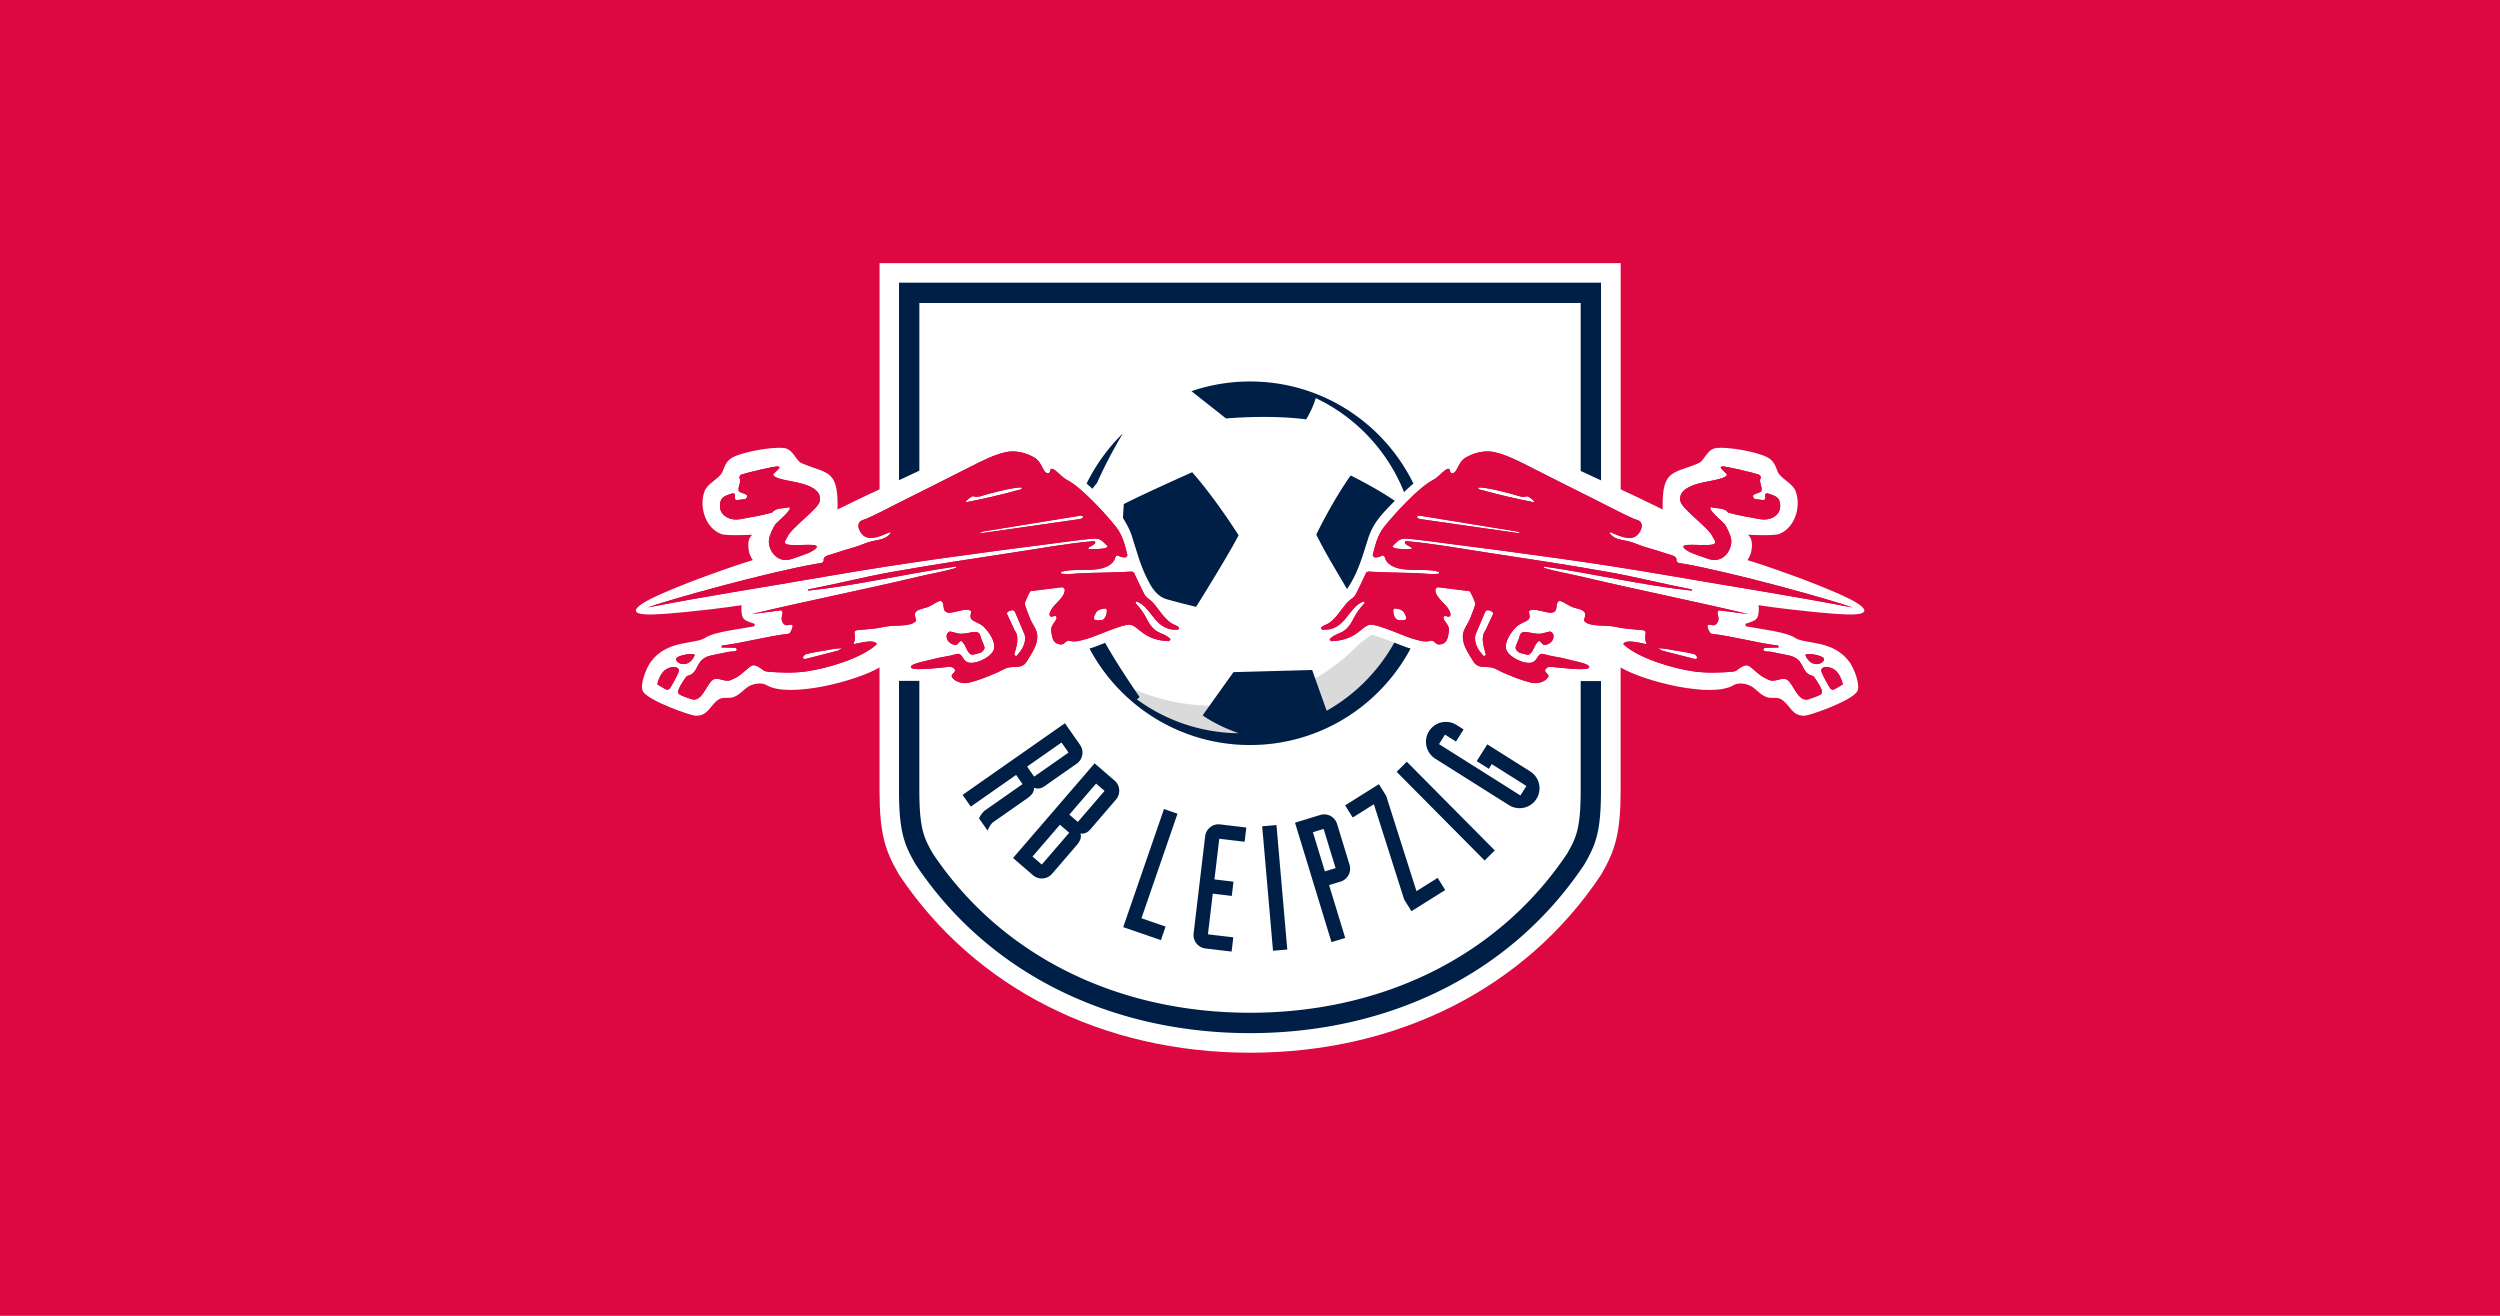 <svg id="svg3" version="1.1" viewBox="0 0 950 500" xmlns="http://www.w3.org/2000/svg">
    <path id="path1" class="mono" d="m0 500h950v-500h-950z" style="fill:#dd0741"/>
    <path id="path2-6" class="mono" transform="matrix(.625 0 0 .625 182.23 99.706)" d="m243.2 0.47v137.54c-6.38 2.84-20.162 9.591-25.672 12.261 0.17-0.9 0.172-1.969 0.172-1.969 0.15-22.73-6.652-19.65-21.871-26.21-3.8-1.64-4.988-8.752-11.148-9.292-7.3-0.63-23.881 2.259-30.441 5.569-4.06 2.06-5.03 5.062-6.51 8.882-1.55 4.03-9.149 7.047-10.929 11.867-3.41 9.21 0.311 22.22 10.011 26 3.42 1.33 19.19 0.463 19.19 0.463-2.9 1.63-3.15 6.868-1.9 11.348 0.45 1.74 2.028 4.091 2.028 4.091s-3.129 1.028-4.669 1.428c0 0-36.139 11.73-56.929 21.89 0 0-24.921 11.71 5.979 9.47 1.5 0 24.662-1.789 48.822-5.379l-0.15 1.359c-0.03 7.81 1.667 7.771 8.157 10.001l-0.209 1.438c-8.14 1.65-24.318 3.262-29.948 7.032-6.17 4.13-23.031 0.928-33.151 14.708-2.66 3.62-7.091 14.61-4.491 18.19 4.27 5.84 28.711 14.391 31.901 14.461 7.64 0.17 8.421-6.091 13.811-9.801 2.59-1.79 5.687-0.588 8.557-1.338 4.32-1.15 6.72-5.08 10.52-7.06 2.22-1.14 6.981-2.242 10.011-0.472 13.42 8.26 54.56-2.218 68.84-10.658v74.528c0 26.53 3.37 36.679 11.43 50.709l0.672 1.1c45.85 68.57 123.56 107.89 213.2 107.9 89.65 0 167.28-39.218 212.99-107.59l0.688-1.072c8.2-14.28 11.62-24.53 11.62-51.05v-74.519c14.28 8.44 55.42 18.921 68.84 10.661 3.03-1.77 7.791-0.671 10.011 0.469 3.8 1.97 6.199 5.91 10.529 7.06 2.87 0.76 5.97-0.449 8.56 1.341 5.39 3.7 6.181 9.958 13.811 9.798 3.19-0.07 27.628-8.618 31.898-14.458 2.61-3.58-1.818-14.58-4.488-18.19-10.11-13.77-26.981-10.581-33.151-14.711-5.63-3.76-21.811-5.379-29.951-7.029l-0.209-1.441c6.49-2.24 8.19-2.191 8.16-10.001l-0.15-1.36c24.16 3.59 47.322 5.379 48.822 5.379 30.93 2.24 5.998-9.47 5.998-9.47-20.78-10.17-56.92-21.887-56.92-21.887-1.55-0.41-4.669-1.431-4.669-1.431s1.578-2.341 2.028-4.091c1.25-4.49 1.003-9.718-1.897-11.348 0 0 15.77 0.871 19.19-0.459 9.7-3.78 13.418-16.79 10.008-26-1.78-4.82-9.37-7.84-10.929-11.87-1.48-3.82-2.45-6.822-6.51-8.882-6.55-3.31-23.138-6.209-30.438-5.569-6.16 0.54-7.341 7.652-11.151 9.292-15.23 6.56-22.018 3.479-21.868 26.21 0 0-1e-3 1.069 0.169 1.969-5.51-2.67-19.289-9.421-25.669-12.261v-137.55zm369.36 114.47c1.521-0.02 3.031 0.12 4.488 0.438 7.15 1.56 14.54 5.357 21.05 8.657 14.31 7.26 28.639 14.481 42.999 21.631 6.79 3.39 13.612 7.121 20.562 10.151 1.63 0.71 3.998 0.97 4.747 2.9 1 2.56-1.2 6.319-3.3 7.729-4.44 2.95-11.249-0.692-15.489-2.382l-0.719 0.422c3.13 3.94 6.668 4.03 11.148 4.96 3.55 0.73 7.112 2.609 10.642 3.619 4.82 1.37 9.56 2.869 14.33 4.419 1.99 0.64 5.281 1.112 4.751 4.032 0.68 1.62 2.489 1.39 3.879 1.65 30.41 5.24 89.972 21.929 103.18 26.669-38.88-7.48-63.91-11.141-111.22-19.331-44.86-7.77-90.342-13.819-135.49-19.609-7.84-0.99-15.77-2.152-23.64-2.882-5.05-0.48-5.899 1.241-9.379 4.541 0.01 2.23 9.361 1.63 11.461 1.85 0.33-0.26 0.31-0.701 0.1-1.031-1.49-0.81-3.032-1.438-4.132-2.788l0.522-1.131c16.44 1.41 33.009 4.451 49.309 6.951 24.98 3.83 50.049 7.56 74.919 12.03 16.69 3.01 33.18 7.249 49.85 10.429v0.719c-30.14-3.2-59.86-10.449-89.88-14.649l-0.109 0.819c7.26 2.25 14.811 3.41 22.181 5.16 34.02 8.07 68.352 14.88 102.38 23-6.02-0.85-12.042-1.608-18.062-2.378-2.29 1.4 0.571 3.85-0.619 6.71-2.04 4.94-5.991 0.291-6.401 2.791-0.16 0.97 1.139 4.138 2.169 4.738 13.71 1.62 27.151 5.521 40.861 7.242l0.2 1.128-8.56 0.2s-0.831 0.9-0.8 0.9c0.15 1.87 3.1 1.219 4.401 1.469 4.83 0.9 6.019 1.3 10.829 2.2 10.69 2.03 7.159 10.56 14.639 12.47 0.78 0.2 1.231 0.901 1.891 1.841 1.84 3.06 5.42 7.639 3.3 9.379-0.76 0.75-6.351 2.68-7.651 3.05-6.43 1.81-8.949-9.69-12.989-11.97-3.3-1.86-7.321 2.281-11.561-0.109-6.22-2.38-9.709-8.111-12.698-8.61-2.19-0.35-6.262 3.091-6.282 3.041-0.69 0.6-1.71 0.789-2.86 0.878-7.64 0.63-15.699 0.881-23.319-0.209-12.45-1.78-33.461-7.878-42.721-16.508 1.2-3.5 11.689-0.37 14.239 0-2.38-5 0.84-7.22-1.75-8.46l-10.739-1.031c-3.17-0.29-6.409-1.21-9.629-1.55-3.24-0.35-6.69-0.159-9.87-0.619-1.97-0.28-5.181-0.881-6.191-2.791 0.28-1.55 1.399-3.581 0.309-5.051-1.37-1.84-5.04-2.228-7.12-2.988-2.81-1.03-5.068-3.109-7.948-3.919-3.27 1-0.421 6.06-4.241 7.12-3.53 0.97-12.149-3.601-14.439-0.731 0.01 1.54 1.057 3.871-0.413 5.051-2.32 1.86-5.189 2.211-7.538 4.651-2.99 3.09-7.179 8.908-5.879 13.508 1.36 4.79 12.548 10.112 16.718 7.442 2.77-1.76 2.521-5.731 6.401-4.541 4.56 1.39 9.28 1.71 13.83 3 3.77 1.05 9.059 1.85 12.489 3.5 0.52 0.26 1.422 1.12 0.822 1.76-1.78 1.91-18.771-0.149-22.081-0.519-1.55-0.17-2.919-0.252-4.019 1.028-2.07 2.41 2.618 3.072 1.228 5.272-1.9 3-6.888 4.077-10.108 3.297-5.88-1.43-12.09-3.95-17.63-6.37-1.76-0.79-3.692-2.019-5.482-2.619-4.37-1.43-9.18 0.931-12.18-4.019-2.72-4.46-6.35-9.472-6.401-14.852-0.04-4.39 2.741-7.149 4.341-10.939 0.57-1.38 3.351-8.359 3.3-9.389-0.04-0.68-2.95-7.453-3.61-7.532l-19.09-2.369c-0.37-0.05-1.471 0.758-1.55 1.128-0.8 3.86 5.05 8.392 7.12 11.042 0.78 1 2.39 3.641 1.96 4.951-0.71 2.18-3.819-1.142-4.219 1.338-0.29 1.75 3.72 4.512 3.3 7.742-0.35 2.69-0.53 6.641-3.3 7.951-4.61 2.17-5.019-1.58-7.129-1.65-0.83-0.04-2.122 0.468-3.082 0.488-2.87 0.05-5.55-0.878-8.27-1.628-5.42-1.5-21.83-9.19-26.21-8.57-5.13 0.71-8.001 9.56-23.731 10.02l-0.828-1.241c5.34-5.18 9.298-1.751 14.858-13.011 1.48-3 4.031-6.397 6.391-8.757 0.11-0.48-0.089-1.041-0.609-1.141-9.52 3.36-10.961 18.278-25.181 17.118l-0.719-0.828c0.63-1.58 3.451-2.121 4.851-3.091 4.68-3.25 7.387-8.3 11.117-12.47 1.37-1.53 3.27-2.618 4.56-4.038 0.84-0.92 6.133-12.26 7.023-14.23l1.138-0.622c9.62 0.53 19.252 0.65 28.872 0.9 4.18 0.11 9.579 0.961 13.649 0.441 0.62-0.07 0.749-0.571 0.619-1.131-9.1-3.07-25.728 1.832-31.988-6.598-0.85-1.13-0.709-3.1-2.269-3.5-1.65 0.81-3.38 1.578-5.26 1.128l-0.831-1.128c1.44-5.99 3-12.3 6.91-17.23 6.19-7.82 21.239-24.281 29.819-28.591 3.84-1.93 8.591-8.698 10.111-6.288-0.06 0.83 0.391 1.569 0.931 2.169 3.76 0.76 3.64-6.371 8.67-9.401 3.81-2.295 8.489-3.774 13.052-3.835zm-288.11 0.013c4.562 0.06 9.245 1.54 13.055 3.835 5.02 3.04 4.91 10.158 8.67 9.398 0.54-0.6 1.002-1.339 0.931-2.169 1.52-2.41 6.258 4.361 10.108 6.291 8.57 4.32 23.632 20.768 29.822 28.588 3.9 4.93 5.47 11.24 6.91 17.23l-0.831 1.131c-1.88 0.45-3.61-0.321-5.26-1.131-1.56 0.39-1.418 2.36-2.278 3.5-6.26 8.43-22.892 3.531-31.992 6.601-0.14 0.56-1e-3 1.058 0.619 1.128 4.08 0.52 9.482-0.331 13.652-0.441 9.62-0.26 19.259-0.367 28.869-0.897l1.141 0.619c0.9 1.97 6.18 13.3 7.02 14.23 1.28 1.42 3.19 2.511 4.56 4.041 3.73 4.17 6.44 9.227 11.12 12.467 1.41 0.97 4.231 1.501 4.851 3.091l-0.722 0.831c-14.22 1.16-15.659-13.75-25.209-17.13-0.52 0.1-0.719 0.661-0.609 1.141 2.36 2.36 4.911 5.757 6.391 8.757 5.57 11.26 9.518 7.841 14.867 13.011l-0.828 1.241c-15.73-0.46-18.601-9.31-23.731-10.02-4.38-0.61-20.79 7.08-26.21 8.57-2.72 0.74-5.4 1.669-8.27 1.628-0.96-0.02-2.262-0.528-3.082-0.488-2.11 0.07-2.519 3.83-7.129 1.65-2.77-1.31-2.961-5.261-3.3-7.951-0.41-3.23 3.6-5.982 3.3-7.742-0.4-2.47-3.509 0.842-4.219-1.338-0.43-1.31 1.18-3.961 1.96-4.951 2.07-2.65 7.92-7.182 7.12-11.042-0.08-0.37-1.18-1.179-1.55-1.128l-19.09 2.369c-0.66 0.08-3.57 6.852-3.61 7.532-0.05 1.03 2.731 8.009 3.3 9.389 1.6 3.79 4.392 6.549 4.341 10.939-0.05 5.38-3.681 10.392-6.401 14.852-3.01 4.95-7.82 2.589-12.18 4.019-1.79 0.6-3.722 1.839-5.482 2.619-5.54 2.43-11.75 4.949-17.63 6.37-3.22 0.77-8.207-0.307-10.108-3.297-1.39-2.2 3.298-2.862 1.228-5.272-1.09-1.28-2.469-1.198-4.019-1.028-3.31 0.37-20.311 2.439-22.081 0.519-0.6-0.64 0.302-1.5 0.822-1.76 3.42-1.66 8.719-2.45 12.489-3.5 4.55-1.29 9.27-1.61 13.83-3 3.88-1.19 3.641 2.781 6.401 4.541 4.17 2.67 15.368-2.651 16.718-7.442 1.3-4.59-2.889-10.408-5.879-13.508-2.36-2.44-5.229-2.791-7.538-4.651-1.47-1.17-0.422-3.511-0.413-5.051-2.29-2.87-10.909 1.701-14.439 0.731-3.83-1.07-0.978-6.13-4.238-7.12-2.88 0.82-5.141 2.889-7.951 3.919-2.08 0.77-5.75 1.161-7.12 2.991-1.09 1.46 0.029 3.498 0.309 5.048-1.01 1.91-4.221 2.501-6.191 2.791-3.17 0.46-6.63 0.279-9.87 0.619-3.22 0.33-6.459 1.25-9.629 1.55l-10.739 1.031c-2.58 1.24 0.63 3.46-1.75 8.46 2.56-0.37 13.039-3.5 14.249 0-9.26 8.64-30.268 14.728-42.718 16.508-7.61 1.1-15.682 0.839-23.322 0.209-1.15-0.09-2.17-0.278-2.86-0.878-0.02 0.05-4.098-3.391-6.288-3.041-2.99 0.5-6.482 6.231-12.702 8.61-4.24 2.39-8.261-1.751-11.561 0.109-4.03 2.28-6.549 13.78-12.989 11.97-1.3-0.37-6.881-2.3-7.651-3.05-2.12-1.74 1.47-6.329 3.3-9.379 0.66-0.94 1.121-1.641 1.891-1.841 7.48-1.91 3.949-10.44 14.639-12.47 4.82-0.9 6-1.297 10.829-2.197 1.3-0.25 4.251 0.398 4.401-1.472 0.03 0-0.8-0.9-0.8-0.9l-8.56-0.2 0.2-1.128c13.71-1.73 27.151-5.622 40.861-7.242 1.03-0.6 2.329-3.768 2.169-4.738-0.41-2.5-4.361 2.149-6.401-2.791-1.19-2.86 1.671-5.31-0.619-6.71-6.02 0.78-12.038 1.528-18.058 2.378 34.03-8.12 68.358-14.92 102.38-23 7.37-1.75 14.921-2.91 22.181-5.16l-0.109-0.819c-30.02 4.21-59.74 11.449-89.88 14.649v-0.719c16.67-3.18 33.16-7.419 49.85-10.429 24.87-4.47 49.929-8.2 74.919-12.03 16.3-2.5 32.869-5.551 49.309-6.951l0.522 1.131c-1.1 1.36-2.642 1.988-4.132 2.788-0.21 0.33-0.23 0.771 0.1 1.031 2.1-0.22 11.451 0.38 11.461-1.85-3.48-3.29-4.319-5.011-9.379-4.541-7.87 0.72-15.79 1.882-23.64 2.882-45.16 5.79-90.632 11.839-135.49 19.609-47.31 8.19-72.34 11.851-111.22 19.331 13.21-4.74 72.772-21.439 103.18-26.669 1.42-0.25 3.22-0.021 3.91-1.641-0.54-2.92 2.751-3.389 4.751-4.029 4.77-1.54 9.51-3.052 14.33-4.422 3.54-1.01 7.089-2.879 10.639-3.619 4.48-0.93 8.021-1.02 11.151-4.96l-0.722-0.419c-4.24 1.69-11.049 5.328-15.489 2.378-2.1-1.4-4.301-5.169-3.3-7.729 0.75-1.93 3.121-2.19 4.751-2.9 6.95-3.03 13.772-6.761 20.562-10.151 14.36-7.15 28.689-14.368 42.999-21.628 6.5-3.29 13.9-7.1 21.05-8.661 1.458-0.317 2.964-0.455 4.485-0.434zm430.87 9.073c2.37-0.17 19.517 3.93 22.387 4.96 0.74 0.27 1.15 0.98 1.45 1.65-1.74 2.76 0.912 5.35 0.313 8.16-0.41 1.94-7.732 1.44-4.232 5.06l5.569 0.719c2.48-1.09-0.72-3.609 2.16-4.229 2.3 0.85 5.942 1.579 7.132 4.019 1.03 2.13 1.008 5.772-0.322 7.742-2.43 3.62-7.119 4.769-11.239 4.019-6.42-1.16-13.129-2.249-19.399-4.029-2.37-3.19-6.96-2.23-10.32-3.3-2.79 1.06 7.17 8.949 8.36 10.529 1.26 1.7 3.469 6.72 3.819 8.77 0.74 4.47-1.911 9.87-5.991 11.87-3.64 1.79-6.848 0.798-10.308-0.522-2.93-1.13-11.952-3.528-12.802-6.698 0.82-2.35 15.98 0.39 18.99-1.66 1.43-0.98-0.711-3.251-1.141-4.341-1.99-5.04-18.369-16.67-19.499-21.25-2.42-9.72 14.061-11.702 20.221-13.002 1.28-0.27 8.979-1.749 7.838-3.819-0.13-0.24-3.02-2.869-3.71-3.819zm-573.63 9e-3 0.719 0.831c-0.68 0.96-3.58 3.579-3.71 3.819-1.14 2.07 6.562 3.552 7.842 3.822 6.16 1.29 22.628 3.268 20.218 12.998-1.13 4.57-17.509 16.209-19.509 21.259-0.42 1.09-2.561 3.371-1.131 4.341 3.01 2.05 18.17-0.69 18.99 1.66-0.85 3.17-9.868 5.581-12.798 6.701-3.45 1.32-6.671 2.309-10.311 0.519-4.07-2-6.728-7.39-5.988-11.87 0.35-2.06 2.559-7.08 3.819-8.77 1.19-1.58 11.16-9.469 8.36-10.529-3.37 1.07-7.95 0.11-10.32 3.3-6.28 1.78-12.982 2.869-19.402 4.029-4.13 0.74-8.818-0.409-11.248-4.029-1.33-1.98-1.349-5.612-0.319-7.742 1.19-2.45 4.829-3.169 7.129-4.019 2.89 0.63-0.321 3.142 2.169 4.232l5.569-0.722c3.5-3.62-3.819-3.12-4.229-5.06-0.6-2.81 2.049-5.4 0.309-8.16 0.31-0.67 0.71-1.38 1.45-1.65 2.87-1.03 20.02-5.14 22.39-4.96zm148.08 12.911c-3.75-0.72-20.881 3.801-25.191 5.241-1.91 0.65-3.04 0.2-4.96 0-1.45 0.92-2.929 1.84-4.019 3.2l0.419 0.419c10.43-2.02 21.14-4.48 31.37-7.32 0.79-0.21 2.612-0.371 2.382-1.541zm277.46 9e-3c-0.23 1.17 1.588 1.321 2.378 1.541 10.23 2.84 20.94 5.3 31.37 7.32l0.422-0.419c-1.09-1.36-2.572-2.281-4.032-3.191-1.92 0.2-3.05 0.65-4.96 0-4.3-1.45-21.428-5.971-25.178-5.251zm-242.1 17.071-59.007 9.601-2.772 1.278s40.85-5.78 60.57-8.67c0.83-0.1 3.39-0.36 2.96-1.8-0.51-0.31-1.13-0.519-1.75-0.409zm206.74 0c-0.62-0.11-1.24 0.1-1.75 0.409-0.43 1.45 2.13 1.7 2.96 1.8 19.72 2.89 60.57 8.67 60.57 8.67l-2.769-1.278zm-191.04 56.41c-2.24 0-4.471 0.541-5.951 2.341-0.64 1.38-1.81 2.871-1.06 4.351 1.27 0.95 3.498 0.419 5.088 0.209 1.92-1.05 2.343-3.28 2.563-5.41 0-0.53-0.111-1.071-0.641-1.491zm175.34 0c-0.53 0.43-0.641 0.971-0.641 1.491 0.22 2.13 0.64 4.35 2.56 5.41 1.59 0.21 3.818 0.741 5.088-0.209 0.75-1.49-0.419-2.97-1.06-4.351-1.49-1.8-3.718-2.341-5.948-2.341zm-232.39 1c-1.23 0.41-2.78 0.62-3.2 2.06l4.751 10.22c3.31 4.34 0.931 10.319-0.209 14.649 0.11 0.62 0.73 0.941 1.25 1.041 3.29-3.31 6.291-7.938 5.051-13.108l-5.573-13.111c-0.21-0.93-1.129-1.85-2.069-1.75zm289.44 9e-3c-0.93-0.11-1.859 0.82-2.069 1.75l-5.569 13.102c-1.24 5.16 1.761 9.797 5.051 13.117 0.52-0.1 1.14-0.418 1.25-1.038-1.14-4.33-3.522-10.312-0.213-14.652l4.751-10.22c-0.41-1.44-1.96-1.65-3.2-2.06zm-327.02 12.98c2.9 0.63 5.779 1.961 9.079 1.141 3.01 0 7.862-2.689 9.192 1.341 0.52 2.59 1.968 4.759 2.588 7.229 0 1.34-1.239 2.58-2.469 3.2-1.86 0.41-4.129 1.438-5.779 1.128-3.09-2.16-2.892-6.078-5.982-8.348-1.66 0.41-1.859 2.688-3.719 2.478-1.86-0.21-3.721-1.35-4.641-3.1-0.52-1.13-0.729-2.579-0.109-3.819 0.52-0.51 1.031-1.14 1.841-1.25zm364.58 9e-3c0.83 0.11 1.34 0.731 1.86 1.241 0.62 1.24 0.411 2.679-0.109 3.819-0.92 1.76-2.78 2.893-4.66 3.113-1.86 0.21-2.059-2.071-3.719-2.482-3.09 2.26-2.882 6.181-5.982 8.351-1.65 0.31-3.919-0.721-5.779-1.131-1.23-0.62-2.469-1.86-2.469-3.2 0.62-2.48 2.068-4.649 2.588-7.229 1.34-4.03 6.182-1.341 9.192-1.341 3.3 0.82 6.189-0.511 9.079-1.141zm-430.4 10.12c-2.37 0.2-3.651 0.151-6.751 0.791-5.05 1.03-10.108 1.441-15.258 2.891-0.83 0.31-1.732 1.47-1.831 2.3 0.31 0.51 1.05 0.659 1.46 0.659l20.121-5.151zm496.24 0 2.26 1.481 20.121 5.151c0.41 0 1.15-0.139 1.46-0.659-0.1-0.82-1.002-1.99-1.831-2.3-5.15-1.45-10.198-1.851-15.258-2.891-3.1-0.63-4.381-0.581-6.751-0.781zm-587.67 3.582c1.036 0.029 1.77 0.221 1.9 0.628-3.62 8.84-12.081 5.04-11.261 2.15 0.42-1.478 6.252-2.865 9.361-2.779zm679.09 0c3.105-0.086 8.939 1.301 9.367 2.779 0.82 2.89-7.641 6.69-11.261-2.15 0.128-0.407 0.859-0.599 1.894-0.628zm-690.31 7.87h0.5c2.49 0.1 3.201 1.591 2.891 2.641-0.74 2.6-4.729 9.47-5.479 10.42-1.44 1.86-3.491-0.2-5.651-1.359-0.53-0.33-1.722-0.911-1.931-1.231 1.13-4.23 3.19-9.82 9.67-10.47zm701.02 9e-3h0.5c6.48 0.65 8.54 6.24 9.67 10.47-0.21 0.32-1.401 0.901-1.931 1.231-2.16 1.16-4.208 3.22-5.648 1.36-0.74-0.95-4.732-7.83-5.482-10.42-0.3-1.05 0.401-2.551 2.891-2.641z" style="fill:#fff;stroke-width:10.07"/>
    <path id="path4" d="m675.78 194.76c0.831-1.231 0.844-3.506 0.2-4.837-0.744-1.525-3.018-1.981-4.456-2.512-1.8 0.387 0.2 1.962-1.35 2.643l-3.481-0.45c-2.187-2.262 2.387-1.95 2.643-3.162 0.375-1.756-1.281-3.375-0.194-5.099-0.188-0.419-0.444-0.862-0.906-1.031-1.794-0.644-12.511-3.206-13.992-3.1l-0.45 0.519c0.431 0.594 2.237 2.237 2.318 2.387 0.712 1.294-4.099 2.219-4.899 2.387-3.849 0.812-14.148 2.05-12.636 8.124 0.706 2.862 10.942 10.13 12.186 13.28 0.269 0.681 1.606 2.1 0.712 2.712-1.881 1.281-11.355-0.431-11.867 1.037 0.531 1.981 6.168 3.481 7.999 4.187 2.162 0.825 4.168 1.444 6.443 0.325 2.55-1.25 4.206-4.624 3.743-7.418-0.219-1.281-1.6-4.418-2.387-5.481-0.744-0.987-6.968-5.918-5.224-6.58 2.1 0.669 4.968 0.069 6.449 2.062 3.918 1.112 8.111 1.794 12.123 2.518 2.575 0.469 5.506-0.25 7.024-2.512zm-85.771 48.363c0.325-0.712 0.456-1.612 0.069-2.387-0.325-0.319-0.644-0.706-1.162-0.775-1.806 0.394-3.612 1.225-5.674 0.712-1.881 0-4.906-1.681-5.743 0.837-0.325 1.612-1.231 2.968-1.619 4.518 0 0.837 0.775 1.612 1.544 2 1.162 0.256 2.581 0.9 3.612 0.706 1.937-1.356 1.806-3.806 3.737-5.218 1.037 0.256 1.162 1.681 2.325 1.55 1.175-0.138 2.337-0.844 2.912-1.944zm47.019-29.984c0.331-1.825-1.725-2.119-2.968-2.518-2.981-0.969-5.943-1.906-8.955-2.762-2.206-0.631-4.431-1.806-6.649-2.262-2.8-0.581-5.012-0.637-6.968-3.1l0.45-0.262c2.65 1.056 6.905 3.331 9.68 1.487 1.312-0.881 2.687-3.231 2.062-4.831-0.469-1.206-1.95-1.369-2.968-1.812-4.343-1.893-8.605-4.224-12.848-6.343-8.974-4.468-17.929-8.98-26.872-13.517-4.068-2.062-8.686-4.437-13.155-5.412-3.643-0.794-7.787 0.212-10.961 2.125-3.143 1.893-3.068 6.349-5.418 5.874-0.337-0.375-0.619-0.837-0.581-1.356-0.95-1.506-3.918 2.725-6.318 3.931-5.362 2.693-14.767 12.98-18.635 17.867-2.443 3.081-3.418 7.024-4.318 10.767l0.519 0.706c1.175 0.281 2.256-0.2 3.287-0.706 0.975 0.25 0.887 1.481 1.419 2.187 3.912 5.268 14.304 2.206 19.991 4.125 0.081 0.35 0 0.662-0.387 0.706-2.543 0.325-5.918-0.206-8.53-0.275-6.012-0.156-12.03-0.231-18.042-0.562l-0.712 0.387c-0.556 1.231-3.862 8.318-4.387 8.893-0.806 0.887-1.994 1.569-2.85 2.525-2.331 2.606-4.024 5.762-6.949 7.793-0.875 0.606-2.637 0.944-3.031 1.931l0.45 0.519c8.886 0.725 9.786-8.599 15.736-10.699 0.325 0.062 0.45 0.412 0.381 0.712-1.475 1.475-3.068 3.6-3.993 5.474-3.475 7.037-5.949 4.893-9.286 8.13l0.519 0.775c9.83-0.287 11.624-5.818 14.829-6.262 2.737-0.387 12.992 4.418 16.379 5.356 1.7 0.469 3.375 1.05 5.168 1.019 0.6-0.013 1.406-0.331 1.925-0.306 1.319 0.044 1.575 2.387 4.456 1.031 1.731-0.819 1.843-3.287 2.062-4.968 0.262-2.018-2.244-3.743-2.062-4.837 0.25-1.55 2.193 0.525 2.637-0.837 0.269-0.819-0.737-2.468-1.225-3.093-1.294-1.656-4.949-4.487-4.449-6.899 0.05-0.231 0.737-0.737 0.969-0.706l11.93 1.481c0.412 0.05 2.231 4.281 2.256 4.706 0.032 0.644-1.706 5.006-2.062 5.868-1 2.369-2.737 4.093-2.712 6.837 0.032 3.362 2.3 6.493 3.999 9.28 1.875 3.093 4.881 1.619 7.612 2.512 1.119 0.375 2.325 1.144 3.425 1.637 3.462 1.512 7.343 3.087 11.017 3.981 2.012 0.487 5.131-0.187 6.318-2.062 0.869-1.375-2.062-1.787-0.769-3.293 0.687-0.8 1.544-0.75 2.512-0.644 2.068 0.231 12.686 1.519 13.798 0.325 0.375-0.4-0.187-0.937-0.512-1.1-2.143-1.031-5.449-1.531-7.805-2.187-2.843-0.806-5.793-1.006-8.643-1.875-2.425-0.744-2.268 1.737-3.999 2.837-2.606 1.669-9.599-1.656-10.449-4.649-0.812-2.875 1.806-6.512 3.675-8.443 1.469-1.525 3.262-1.744 4.712-2.906 0.919-0.737 0.262-2.193 0.256-3.156 1.431-1.794 6.818 1.062 9.024 0.456 2.387-0.662 0.606-3.825 2.65-4.449 1.8 0.506 3.212 1.806 4.968 2.45 1.3 0.475 3.593 0.719 4.449 1.869 0.681 0.919-0.019 2.187-0.194 3.156 0.631 1.194 2.637 1.569 3.868 1.744 1.987 0.287 4.143 0.169 6.168 0.387 2.012 0.212 4.037 0.787 6.018 0.969l6.712 0.644c1.619 0.775-0.394 2.162 1.094 5.287-1.594-0.231-8.149-2.187-8.899 0 5.787 5.393 18.916 9.205 26.697 10.317 4.762 0.681 9.799 0.525 14.573 0.131 0.719-0.056 1.356-0.175 1.787-0.55 0.013 0.032 2.556-2.119 3.925-1.9 1.869 0.312 4.05 3.893 7.936 5.381 2.65 1.494 5.162-1.094 7.224 0.069 2.525 1.425 4.099 8.611 8.118 7.48 0.812-0.231 4.306-1.437 4.781-1.906 1.325-1.087-0.912-3.95-2.062-5.862-0.412-0.587-0.694-1.025-1.181-1.15-4.674-1.194-2.468-6.524-9.149-7.793-3.006-0.562-3.75-0.812-6.768-1.375-0.812-0.156-2.656 0.25-2.75-0.919-0.019 0 0.5-0.562 0.5-0.562l5.349-0.125-0.125-0.706c-8.568-1.075-16.967-3.512-25.534-4.524-0.644-0.375-1.456-2.356-1.356-2.962 0.256-1.562 2.725 1.344 3.999-1.744 0.744-1.787-1.044-3.318 0.387-4.193 3.762 0.481 7.524 0.956 11.286 1.487-21.266-5.074-42.72-9.33-63.98-14.373-4.606-1.094-9.324-1.819-13.861-3.225l0.069-0.512c18.76 2.625 37.333 7.155 56.168 9.155v-0.45c-10.417-1.987-20.722-4.637-31.152-6.518-15.542-2.793-31.209-5.124-46.819-7.518-10.186-1.562-20.541-3.462-30.815-4.343l-0.325 0.706c0.687 0.844 1.65 1.237 2.581 1.744 0.131 0.206 0.144 0.481-0.062 0.644-1.312-0.138-7.155 0.237-7.162-1.156 2.175-2.062 2.706-3.137 5.862-2.837 4.918 0.456 9.874 1.181 14.773 1.8 28.215 3.618 56.637 7.399 84.671 12.255 29.565 5.118 45.207 7.405 69.504 12.08-8.255-2.962-45.476-13.392-64.479-16.667-0.869-0.162-2-0.019-2.425-1.031zm-6.968 33.146c1.481 0.125 2.281 0.094 4.218 0.487 3.162 0.65 6.318 0.9 9.536 1.806 0.519 0.194 1.081 0.925 1.144 1.437-0.194 0.325-0.656 0.412-0.912 0.412l-12.573-3.218zm-69.391-5.162 3.481-8.187c0.131-0.581 0.712-1.162 1.294-1.094 0.775 0.256 1.744 0.387 2 1.287l-2.968 6.387c-2.068 2.712-0.581 6.449 0.131 9.155-0.069 0.387-0.456 0.587-0.781 0.65-2.056-2.075-3.931-4.974-3.156-8.199zm-26.497-5.731c-0.794 0.594-2.187 0.262-3.181 0.131-1.2-0.662-1.462-2.05-1.6-3.381 0-0.325 0.069-0.662 0.4-0.931 1.394 0 2.787 0.337 3.718 1.462 0.4 0.862 1.131 1.787 0.662 2.718zm42.307-33.433 1.731 0.8s-25.528-3.612-37.852-5.418c-0.519-0.062-2.119-0.219-1.85-1.125 0.319-0.194 0.706-0.325 1.094-0.256zm6.574-11.392-0.262 0.262c-6.518-1.262-13.211-2.8-19.604-4.574-0.494-0.138-1.631-0.231-1.487-0.962 2.344-0.45 13.048 2.375 15.736 3.281 1.194 0.406 1.9 0.125 3.1 0 0.912 0.569 1.837 1.144 2.518 1.994zm-223.12 50.169c-0.387 0.775-0.256 1.681 0.069 2.387 0.575 1.094 1.737 1.806 2.9 1.937 1.162 0.131 1.287-1.294 2.325-1.55 1.931 1.419 1.806 3.868 3.737 5.218 1.031 0.194 2.45-0.45 3.612-0.706 0.769-0.387 1.544-1.162 1.544-2-0.387-1.544-1.294-2.9-1.619-4.518-0.831-2.518-3.862-0.837-5.743-0.837-2.062 0.512-3.862-0.319-5.674-0.712-0.506 0.069-0.825 0.462-1.15 0.781zm87.702-1.487 0.45-0.519c-0.387-0.994-2.15-1.325-3.031-1.931-2.925-2.025-4.618-5.187-6.949-7.793-0.856-0.956-2.05-1.637-2.85-2.525-0.525-0.581-3.825-7.662-4.387-8.893l-0.712-0.387c-6.005 0.331-12.03 0.4-18.041 0.562-2.606 0.069-5.981 0.6-8.53 0.275-0.387-0.044-0.475-0.356-0.387-0.706 5.687-1.919 16.079 1.144 19.991-4.125 0.537-0.712 0.45-1.944 1.425-2.187 1.031 0.506 2.112 0.987 3.287 0.706l0.519-0.706c-0.9-3.743-1.881-7.686-4.318-10.767-3.868-4.887-13.28-15.167-18.635-17.867-2.406-1.206-5.368-5.437-6.318-3.931 0.044 0.519-0.244 0.981-0.581 1.356-2.35 0.475-2.281-3.974-5.418-5.874-3.175-1.912-7.318-2.918-10.961-2.125-4.468 0.975-9.093 3.356-13.155 5.412-8.943 4.537-17.898 9.049-26.872 13.517-4.243 2.119-8.505 4.449-12.848 6.343-1.019 0.444-2.5 0.606-2.968 1.812-0.625 1.6 0.75 3.956 2.062 4.831 2.775 1.843 7.03-0.431 9.68-1.487l0.45 0.262c-1.956 2.462-4.168 2.518-6.968 3.1-2.219 0.462-4.437 1.631-6.649 2.262-3.012 0.856-5.974 1.8-8.955 2.762-1.25 0.4-3.306 0.694-2.968 2.518-0.431 1.012-1.556 0.869-2.443 1.025-19.004 3.268-56.224 13.705-64.479 16.667 24.297-4.674 39.939-6.962 69.504-12.08 28.034-4.856 56.449-8.636 84.671-12.255 4.906-0.625 9.855-1.35 14.773-1.8 3.162-0.294 3.687 0.781 5.862 2.837-6e-3 1.394-5.849 1.019-7.162 1.156-0.206-0.162-0.194-0.437-0.062-0.644 0.931-0.5 1.893-0.894 2.581-1.744l-0.325-0.706c-10.274 0.875-20.629 2.781-30.815 4.343-15.617 2.393-31.277 4.724-46.819 7.518-10.43 1.881-20.735 4.531-31.152 6.518v0.45c18.835-2 37.408-6.524 56.168-9.155l0.069 0.512c-4.537 1.406-9.255 2.131-13.861 3.225-21.26 5.049-42.713 9.299-63.98 14.373 3.762-0.531 7.524-1 11.286-1.487 1.431 0.875-0.356 2.406 0.387 4.193 1.275 3.087 3.743 0.181 3.999 1.744 0.1 0.606-0.712 2.587-1.356 2.962-8.568 1.012-16.967 3.443-25.534 4.524l-0.125 0.706 5.349 0.125s0.519 0.562 0.5 0.562c-0.094 1.169-1.937 0.762-2.75 0.919-3.018 0.562-3.756 0.812-6.768 1.375-6.68 1.269-4.474 6.599-9.149 7.793-0.481 0.125-0.769 0.562-1.181 1.15-1.144 1.906-3.387 4.774-2.062 5.862 0.481 0.469 3.968 1.675 4.781 1.906 4.024 1.131 5.599-6.056 8.118-7.48 2.062-1.162 4.574 1.425 7.224-0.069 3.887-1.487 6.068-5.068 7.936-5.381 1.369-0.219 3.918 1.931 3.931 1.9 0.431 0.375 1.069 0.494 1.787 0.55 4.774 0.394 9.818 0.556 14.573-0.131 7.78-1.112 20.91-4.918 26.697-10.317-0.756-2.187-7.305-0.231-8.905 0 1.487-3.125-0.519-4.512 1.094-5.287l6.712-0.644c1.981-0.187 4.006-0.762 6.018-0.969 2.025-0.212 4.187-0.1 6.168-0.387 1.231-0.181 3.237-0.55 3.868-1.744-0.175-0.969-0.875-2.244-0.194-3.156 0.856-1.144 3.15-1.387 4.449-1.869 1.756-0.644 3.168-1.937 4.968-2.45 2.037 0.619 0.256 3.781 2.65 4.449 2.206 0.606 7.593-2.25 9.024-0.456-6e-3 0.962-0.662 2.425 0.256 3.156 1.444 1.162 3.237 1.381 4.712 2.906 1.869 1.937 4.487 5.574 3.675 8.443-0.844 2.993-7.843 6.318-10.449 4.649-1.725-1.1-1.575-3.581-3.999-2.837-2.85 0.869-5.799 1.069-8.643 1.875-2.356 0.656-5.668 1.15-7.805 2.187-0.325 0.162-0.887 0.7-0.512 1.1 1.106 1.2 11.73-0.094 13.798-0.325 0.969-0.106 1.831-0.156 2.512 0.644 1.294 1.506-1.637 1.919-0.769 3.293 1.187 1.869 4.306 2.543 6.318 2.062 3.675-0.887 7.555-2.462 11.017-3.981 1.1-0.487 2.306-1.262 3.425-1.637 2.725-0.894 5.731 0.581 7.612-2.512 1.7-2.787 3.968-5.918 3.999-9.28 0.032-2.743-1.712-4.468-2.712-6.837-0.356-0.862-2.094-5.224-2.062-5.868 0.025-0.425 1.843-4.656 2.256-4.706l11.93-1.481c0.231-0.032 0.919 0.475 0.969 0.706 0.5 2.412-3.156 5.243-4.449 6.899-0.487 0.619-1.494 2.275-1.225 3.093 0.444 1.362 2.387-0.706 2.637 0.837 0.187 1.1-2.318 2.818-2.062 4.837 0.212 1.681 0.331 4.149 2.062 4.968 2.881 1.362 3.137-0.987 4.456-1.031 0.512-0.025 1.325 0.294 1.925 0.306 1.794 0.025 3.468-0.556 5.168-1.019 3.387-0.931 13.642-5.737 16.379-5.356 3.206 0.444 4.999 5.974 14.829 6.262l0.519-0.775c-3.343-3.231-5.812-1.094-9.293-8.13-0.925-1.875-2.518-3.999-3.993-5.474-0.069-0.3 0.056-0.65 0.381-0.712 5.968 2.112 6.868 11.43 15.754 10.705zm-127.68 7.037-1.412 0.931-12.573 3.218c-0.256 0-0.719-0.094-0.912-0.412 0.062-0.519 0.625-1.244 1.144-1.437 3.218-0.906 6.38-1.162 9.536-1.806 1.937-0.4 2.737-0.369 4.218-0.494zm69.391-5.162c0.775 3.231-1.1 6.124-3.156 8.193-0.325-0.062-0.712-0.262-0.781-0.65 0.712-2.706 2.2-6.443 0.131-9.155l-2.968-6.387c0.262-0.9 1.231-1.031 2-1.287 0.587-0.062 1.162 0.512 1.294 1.094zm-1.031-55.837c0.144 0.731-0.994 0.831-1.487 0.962-6.393 1.775-13.086 3.312-19.604 4.574l-0.262-0.262c0.681-0.85 1.606-1.425 2.512-2 1.2 0.125 1.906 0.406 3.1 0 2.693-0.9 13.398-3.724 15.742-3.275zm21.341 12.055c-12.323 1.806-37.852 5.418-37.852 5.418l1.731-0.8 36.877-5.999c0.387-0.069 0.775 0.062 1.094 0.256 0.269 0.9-1.331 1.062-1.85 1.125zm10.967 34.802c-0.138 1.331-0.4 2.725-1.6 3.381-0.994 0.131-2.387 0.462-3.181-0.131-0.469-0.925 0.262-1.856 0.662-2.718 0.925-1.125 2.318-1.462 3.718-1.462 0.331 0.262 0.4 0.6 0.4 0.931zm-109.18-41.507c1.506-6.08-8.786-7.318-12.636-8.124-0.8-0.169-5.612-1.094-4.899-2.387 0.081-0.15 1.893-1.787 2.318-2.387l-0.45-0.519c-1.481-0.113-12.198 2.456-13.992 3.1-0.462 0.169-0.712 0.612-0.906 1.031 1.087 1.725-0.569 3.343-0.194 5.099 0.256 1.212 4.831 0.9 2.643 3.162l-3.481 0.45c-1.556-0.681 0.45-2.25-1.356-2.643-1.437 0.531-3.712 0.981-4.456 2.512-0.644 1.331-0.631 3.6 0.2 4.837 1.519 2.262 4.449 2.981 7.03 2.518 4.012-0.725 8.199-1.406 12.123-2.518 1.481-1.994 4.343-1.394 6.449-2.062 1.75 0.662-4.481 5.593-5.224 6.58-0.787 1.056-2.168 4.193-2.387 5.481-0.462 2.8 1.2 6.168 3.743 7.418 2.275 1.119 4.287 0.5 6.443-0.325 1.831-0.7 7.468-2.206 7.999-4.187-0.512-1.469-9.986 0.244-11.867-1.037-0.894-0.606 0.444-2.031 0.706-2.712 1.25-3.156 11.486-10.43 12.192-13.286zm-47.438 58.28c-0.325-1.019-6.687 0.113-7.037 1.344-0.512 1.806 4.774 4.181 7.037-1.344zm-14.236 11.067c0.131 0.2 0.875 0.562 1.206 0.769 1.35 0.725 2.631 2.012 3.531 0.85 0.469-0.594 2.962-4.887 3.425-6.512 0.194-0.656-0.25-1.587-1.806-1.65h-0.312c-4.05 0.406-5.337 3.9-6.043 6.543zm443.28-9.724c-0.356-1.231-6.718-2.362-7.037-1.344 2.262 5.524 7.549 3.15 7.037 1.344zm-0.962 4.837c0.469 1.619 2.962 5.918 3.425 6.512 0.9 1.162 2.181-0.125 3.531-0.85 0.331-0.206 1.075-0.569 1.206-0.769-0.706-2.643-1.994-6.137-6.043-6.543h-0.312c-1.556 0.056-1.994 0.994-1.806 1.65z" fill="#dd0741" style="stroke-width:6.293"/>
    <path id="path3" d="m461.27 268.17c-14.979 0-28.946-4.306-40.764-11.717 12.642 16.223 32.346 26.665 54.506 26.665 26.428 0 49.381-14.848 60.992-36.652l-0.081-0.025c-1.362-0.375-3.393-1.175-5.743-2.1-2.637-1.037-7.443-2.931-9.08-3.125-0.312 0.181-0.894 0.65-1.331 1.006-0.762 0.619-1.712 1.369-2.887 2.112-14.004 14.673-33.733 23.835-55.612 23.835z" fill="#dadada" style="stroke-width:6.293"/>
    <path id="path5" d="m608.38 300.2v-41.401h-7.724v41.401c0 14.704-1.706 18.166-5.124 24.141-26.159 39.12-70.385 60.505-120.53 60.505s-94.363-21.385-120.52-60.505c-3.425-5.974-5.131-9.436-5.131-24.141v-41.482h-7.73v41.482c0 15.629 1.875 20.535 6.162 27.997l0.281 0.45c28.578 42.745 76.034 63.942 126.94 63.942 50.912 0 98.363-21.197 126.95-63.942l0.275-0.45c4.274-7.455 6.149-12.361 6.149-27.997zm-191.52-116.69c3.718-8.28 7.768-15.367 9.836-18.823-5.618 5.499-10.305 11.942-13.792 19.079 0.731 0.625 1.469 1.275 2.212 1.962 0.575-0.737 1.15-1.481 1.744-2.219zm119.5 162.75 12.836-8.049-2.893-4.618-8.037 5.043-11.517-36.214-2.768-4.431-12.836 8.049 2.893 4.618 8.037-5.043 11.517 36.208zm-6.324-155.93c-6.749-4.687-16.773-9.661-16.773-9.661-7.13 10.042-13.061 22.453-13.061 22.453 3.512 7.337 8.768 15.617 11.655 20.735 3.887-5.699 5.481-11.074 7.899-18.779 1.762-5.599 4.131-8.624 10.28-14.748zm-59.374 13.073s-8.618-13.723-17.635-23.96c0 0-18.998 8.474-25.997 12.117l-0.312 5.187c0.106 0.35 2.618 3.962 3.675 7.886l2.131 6.793c0.25 0.769 0.481 1.462 0.481 1.462 0.475 1.394 1.131 3.125 1.925 4.912 0.719 1.625 1.55 3.306 2.468 4.837 0.731 1.225 1.637 2.343 2.712 3.281 0.032 0.025 0.056 0.05 0.087 0.075 0.956 0.831 2.087 1.425 3.312 1.762 3.287 0.912 6.98 1.881 10.999 2.85 0 0 11.986-19.116 16.154-27.203zm4.343-58.443c-7.787 0-15.267 1.306-22.253 3.687l13.142 10.374s16.042-1.519 30.452 0.331c2.056-3.406 3.118-6.274 3.643-8.074 15.223 7.205 27.265 19.998 33.54 35.714 1.187-1.144 2.387-2.231 3.568-3.231-11.224-22.972-34.808-38.801-62.092-38.801zm89.151 182.03 3.862-3.831-33.227-33.496-0.206-0.212-3.862 3.837 33.227 33.496zm2.712-36.62 13.161 8.299-2.268 3.606-30.934-19.51 2.275-3.606 4.168 2.631 2.906-4.606-2.693-1.7a7.523 7.523 0 0 0-4.024-1.162c-2.637 0-5.037 1.319-6.424 3.525-2.225 3.531-1.162 8.218 2.369 10.455l27.996 17.648c1.206 0.762 2.6 1.162 4.024 1.162 2.637 0 5.037-1.319 6.43-3.525 2.225-3.531 1.156-8.224-2.381-10.455l-16.298-10.28-4.024 6.38 4.612 2.906zm-55.681 66.06-6.137-20.091 4.356-1.331a5.124 5.124 0 0 0 3.043-2.506 5.119 5.119 0 0 0 0.369-3.931l-4.718-15.448c-0.669-2.187-2.643-3.656-4.918-3.656-0.512 0-1.019 0.075-1.512 0.225l-9.568 2.925 13.78 45.113 0.087 0.281zm-7.737-25.309-4.543-14.879 4.074-1.244 4.543 14.879zm-14.286 29.696-4.112-47.3-5.424 0.475 4.112 47.3zm-20.516-4.631-9.636-1.144 1.831-15.454 7.23 0.862 0.644-5.412-7.23-0.862 1.831-15.454 9.636 1.144 0.644-5.412-9.93-1.181c-2.868-0.344-5.387 1.718-5.718 4.512l-4.381 36.908c-0.337 2.818 1.687 5.387 4.506 5.724l9.93 1.181zm6.356-73.085c26.428 0 49.381-14.848 60.992-36.652l-0.081-0.025c-1.362-0.375-3.393-1.175-5.743-2.1-0.106-0.044-0.231-0.087-0.337-0.131-6.024 10.817-14.917 19.823-25.709 25.891l-5.506-15.486-29.909 0.812-11.711 16.429s4.899 3.681 13.686 6.787c-14.461-0.15-27.79-4.912-38.658-12.848 0.356-0.306 0.706-0.625 0.987-0.937 0 0-8.105-11.667-13.061-20.566-0.038 0.019-0.087 0.038-0.125 0.05-2.35 0.925-4.381 1.725-5.743 2.1l-0.081 0.025c11.617 21.804 34.571 36.652 60.999 36.652zm-32.084 68.991-9.174-3.162 13.705-39.726-5.143-1.775-15.486 44.876 14.323 4.937zm-32.371-35.371c0.231 0.032 0.437 0.044 0.644 0.044 1.187 0 2.2-0.525 3.175-1.662l9.686-11.242a5.104 5.104 0 0 0 1.244-3.743 5.111 5.111 0 0 0-1.775-3.518l-7.574-6.53-30.996 35.97 7.574 6.53c0.937 0.806 2.131 1.25 3.362 1.25 1.5 0 2.925-0.656 3.906-1.794l9.305-10.799c1.469-1.712 1.937-3.131 1.45-4.506zm-4.25-0.287-0.131 0.15-10.292 11.942-3.525-3.043 10.417-12.092zm3.275-4.106-3.225-2.781 10.161-11.786 3.225 2.781zm-23.453-17.86 2.443 3.493-14.123 9.886c-1.075 0.756-1.869 2.025-2.343 2.962l-0.081 0.162 3.25 4.637 0.225-0.45c0.531-1.087 1.031-2.119 2.075-2.85l12.805-8.961c1.856-1.3 2.65-2.556 2.518-4.006 0.444 0.175 0.944 0.312 1.506 0.312 0.831 0 1.681-0.306 2.587-0.944l12.155-8.511a5.098 5.098 0 0 0 2.125-3.325c0.237-1.35-0.062-2.718-0.856-3.849l-5.737-8.193-38.889 27.228 3.118 4.456zm4.181-3.168 0.162-0.113 12.911-9.036 2.668 3.818-0.162 0.113-12.911 9.036zm210.35-112.35 7.73 3.593v-75.141h-266.76v75.072l7.73-3.625v-63.705h251.3z" fill="#001f47" style="stroke-width:6.293"/>
</svg>
